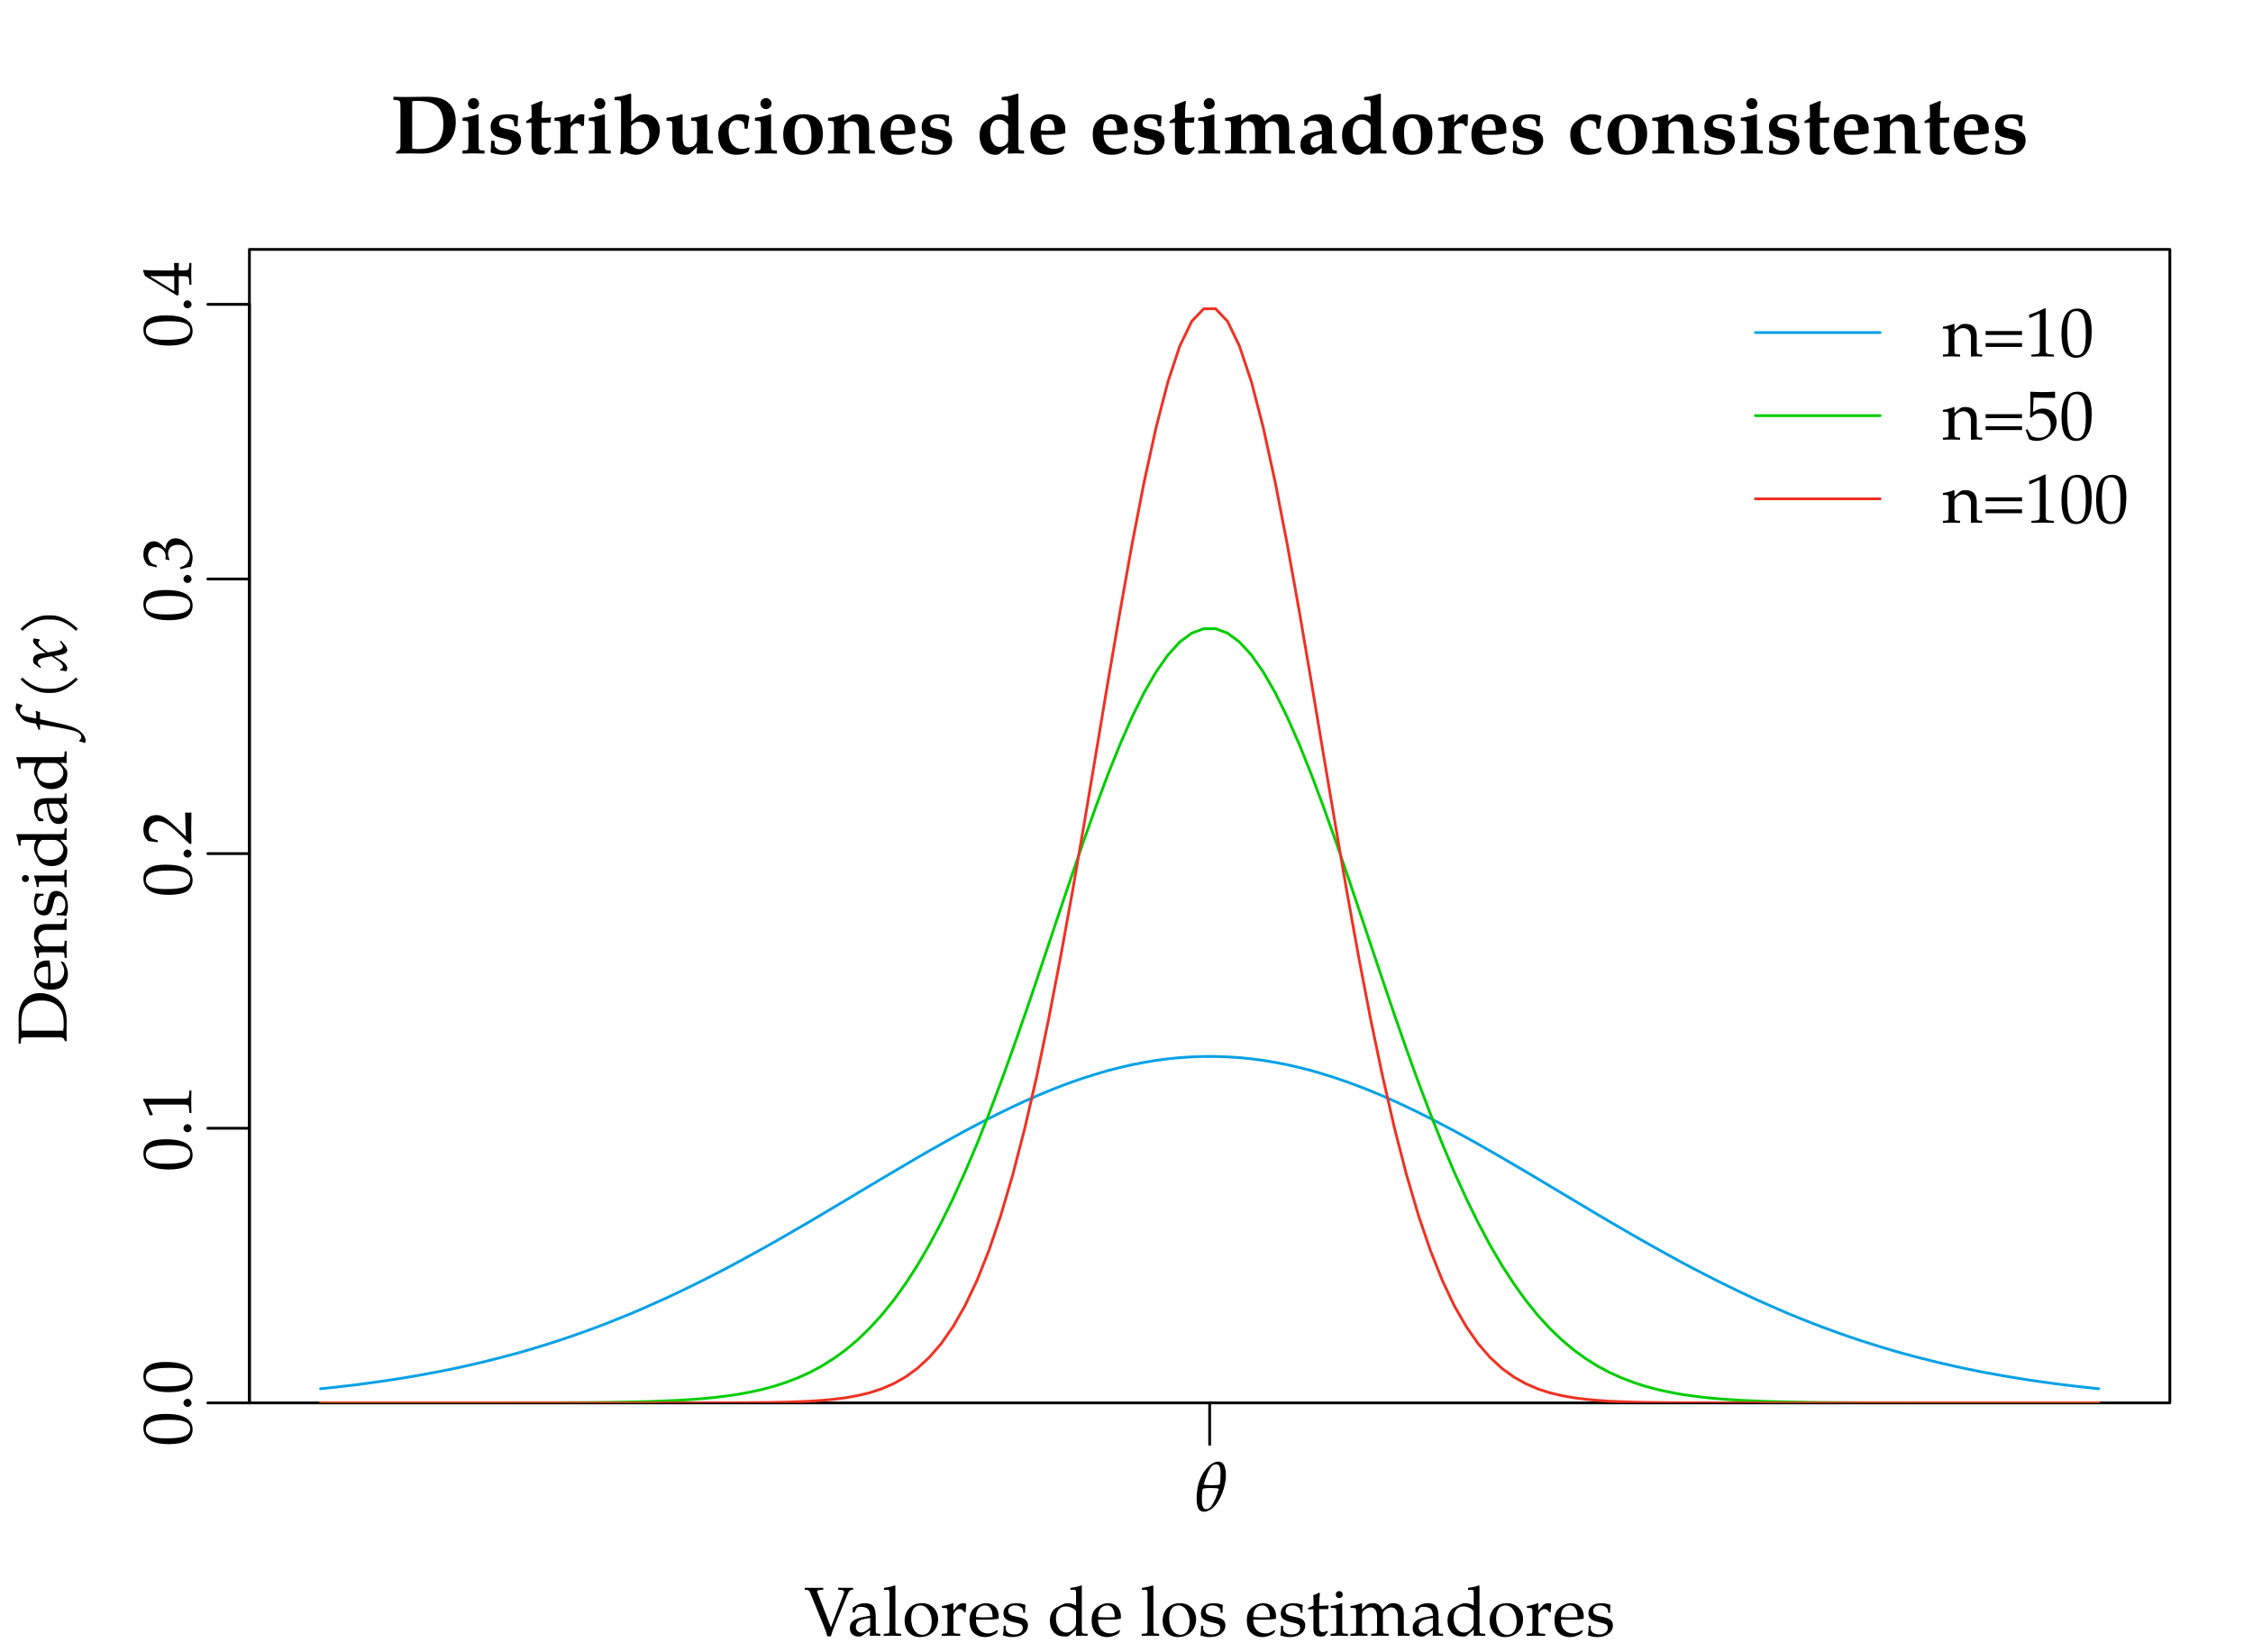<?xml version="1.0" encoding="UTF-8"?>
<svg xmlns="http://www.w3.org/2000/svg" xmlns:xlink="http://www.w3.org/1999/xlink" width="324pt" height="237.6pt" viewBox="0 0 324 237.6" version="1.1">
<defs>
<g>
<symbol overflow="visible" id="glyph0-0">
<path style="stroke:none;" d=""/>
</symbol>
<symbol overflow="visible" id="glyph0-1">
<path style="stroke:none;" d="M -3.656 -4.641 C -5.828 -4.641 -6.875 -3.984 -6.875 -2.625 C -6.875 -1.078 -5.641 -0.297 -3.234 -0.297 C -2.062 -0.297 -1.062 -0.5 -0.562 -0.844 C -0.078 -1.203 0.203 -1.75 0.203 -2.375 C 0.203 -3.875 -1.094 -4.641 -3.656 -4.641 Z M -3.156 -3.797 C -1.031 -3.797 -0.156 -3.422 -0.156 -2.5 C -0.156 -1.531 -1.156 -1.125 -3.594 -1.125 C -5.688 -1.125 -6.516 -1.5 -6.516 -2.438 C -6.516 -3.406 -5.547 -3.797 -3.156 -3.797 Z M -3.156 -3.797 "/>
</symbol>
<symbol overflow="visible" id="glyph0-2">
<path style="stroke:none;" d="M -0.531 -1.828 C -0.828 -1.828 -1.109 -1.547 -1.109 -1.234 C -1.109 -0.938 -0.828 -0.672 -0.531 -0.672 C -0.234 -0.672 0.047 -0.938 0.047 -1.219 C 0.047 -1.547 -0.219 -1.828 -0.531 -1.828 Z M -0.531 -1.828 "/>
</symbol>
<symbol overflow="visible" id="glyph0-3">
<path style="stroke:none;" d="M 0.031 -4.172 L -0.266 -4.172 L -0.297 -3.656 C -0.328 -3.094 -0.438 -3 -0.953 -3 L -6.875 -3 L -6.922 -2.859 C -6.578 -2.219 -6.281 -1.5 -5.969 -0.594 L -5.531 -0.672 L -5.531 -0.766 L -6.109 -2.047 L -6.125 -2.078 C -6.125 -2.141 -6.031 -2.156 -5.797 -2.156 L -0.953 -2.156 C -0.438 -2.156 -0.328 -2.047 -0.297 -1.516 L -0.266 -0.953 L 0.031 -0.953 C 0.016 -1.5 0 -2.047 0 -2.609 C 0 -3.125 0.016 -3.656 0.031 -4.172 Z M 0.031 -4.172 "/>
</symbol>
<symbol overflow="visible" id="glyph0-4">
<path style="stroke:none;" d="M 0.031 -4.672 C -0.172 -4.641 -0.281 -4.641 -0.422 -4.641 C -0.547 -4.641 -0.641 -4.641 -0.875 -4.672 L -0.766 -1.219 L -2.688 -3.031 C -3.719 -4 -4.266 -4.297 -5.016 -4.297 C -6.156 -4.297 -6.875 -3.516 -6.875 -2.25 C -6.875 -1.531 -6.672 -1.047 -6.172 -0.562 L -4.812 -0.391 L -4.812 -0.672 L -5.281 -0.812 C -5.859 -0.969 -6.094 -1.328 -6.094 -2 C -6.094 -2.844 -5.562 -3.406 -4.719 -3.406 C -3.969 -3.406 -3.234 -2.984 -2.031 -1.859 L -0.234 -0.156 L 0.031 -0.156 C 0.016 -0.891 0 -1.641 0 -2.375 C 0 -3.141 0.016 -3.906 0.031 -4.672 Z M 0.031 -4.672 "/>
</symbol>
<symbol overflow="visible" id="glyph0-5">
<path style="stroke:none;" d="M -2.234 -4.609 C -2.719 -4.609 -3.125 -4.406 -3.375 -4.047 C -3.562 -3.797 -3.641 -3.562 -3.734 -3.078 C -4.344 -3.875 -4.812 -4.172 -5.391 -4.172 C -6.281 -4.172 -6.875 -3.422 -6.875 -2.328 C -6.875 -1.641 -6.672 -1.203 -6.203 -0.719 L -4.969 -0.422 L -4.969 -0.734 L -5.516 -0.922 C -5.859 -1.031 -6.203 -1.656 -6.203 -2.172 C -6.203 -2.828 -5.672 -3.344 -5.047 -3.344 C -4.297 -3.344 -3.672 -2.766 -3.672 -2.047 C -3.672 -1.969 -3.703 -1.578 -3.703 -1.578 L -3.172 -1.469 L -3.109 -1.531 C -3.281 -1.906 -3.328 -2.109 -3.328 -2.375 C -3.328 -3.203 -2.797 -3.672 -1.891 -3.672 C -0.875 -3.672 -0.203 -3.078 -0.203 -2.141 C -0.203 -1.688 -0.359 -1.281 -0.641 -0.984 C -0.859 -0.734 -1.094 -0.609 -1.625 -0.422 L -1.531 -0.156 C -0.922 -0.359 -0.562 -0.438 -0.062 -0.5 C 0.125 -1.031 0.203 -1.469 0.203 -1.828 C 0.203 -2.625 -0.25 -3.547 -0.922 -4.094 C -1.328 -4.438 -1.766 -4.609 -2.234 -4.609 Z M -2.234 -4.609 "/>
</symbol>
<symbol overflow="visible" id="glyph0-6">
<path style="stroke:none;" d="M 0.031 -4.703 L -0.266 -4.703 L -0.297 -4.234 C -0.328 -3.734 -0.453 -3.625 -1.062 -3.625 L -1.797 -3.625 C -1.797 -4.219 -1.797 -4.422 -1.766 -4.703 L -2.469 -4.703 C -2.469 -4.703 -2.438 -4.219 -2.438 -3.891 L -2.438 -3.625 L -3.828 -3.625 C -5.609 -3.625 -6.453 -3.656 -6.875 -3.703 L -6.922 -3.578 L -6.656 -2.844 L -2.031 -0.016 L -1.797 -0.125 L -1.797 -2.797 L -1.062 -2.797 C -0.453 -2.797 -0.312 -2.688 -0.297 -2.188 L -0.266 -1.578 L 0.031 -1.578 C 0.016 -2.109 0 -2.641 0 -3.188 C 0 -3.688 0.016 -4.203 0.031 -4.703 Z M -2.438 -2.797 L -2.438 -0.641 L -5.953 -2.797 Z M -2.438 -2.797 "/>
</symbol>
<symbol overflow="visible" id="glyph0-7">
<path style="stroke:none;" d="M -3.844 -7.484 C -5.688 -7.484 -6.891 -6.109 -6.891 -4 C -6.891 -3.422 -6.875 -2.844 -6.875 -2.266 C -6.875 -1.578 -6.875 -0.906 -6.891 -0.219 L -6.594 -0.219 L -6.562 -0.625 C -6.547 -1.078 -6.453 -1.125 -5.672 -1.125 L -0.953 -1.125 C -0.656 -1.125 -0.438 -1.031 -0.359 -0.875 L -0.203 -0.562 L 0.031 -0.562 C 0.016 -1.031 0 -1.5 0 -1.953 C 0 -2.438 0.031 -2.922 0.031 -3.406 C 0.031 -4.672 -0.297 -5.625 -0.984 -6.328 C -1.688 -7.047 -2.766 -7.484 -3.844 -7.484 Z M -3.578 -6.422 C -2.469 -6.422 -1.609 -6.078 -1.062 -5.422 C -0.578 -4.828 -0.406 -4.234 -0.406 -3.094 C -0.406 -2.641 -0.422 -2.328 -0.484 -2.078 L -6.422 -2.078 C -6.469 -2.328 -6.5 -2.688 -6.5 -3.188 C -6.5 -4.281 -6.297 -5.188 -5.766 -5.719 C -5.297 -6.188 -4.578 -6.422 -3.578 -6.422 Z M -3.578 -6.422 "/>
</symbol>
<symbol overflow="visible" id="glyph0-8">
<path style="stroke:none;" d="M -2.781 -4.469 C -3.922 -4.469 -4.672 -3.734 -4.672 -2.609 C -4.672 -2.25 -4.547 -1.812 -4.312 -1.406 C -3.844 -0.594 -3.219 -0.266 -2.188 -0.266 C -1.562 -0.266 -1.016 -0.406 -0.641 -0.672 C -0.109 -1.062 0.203 -1.75 0.203 -2.5 C 0.203 -2.859 0.125 -3.234 -0.062 -3.641 C -0.172 -3.906 -0.297 -4.109 -0.359 -4.156 L -0.703 -4.359 L -0.797 -4.234 C -0.422 -3.594 -0.328 -3.359 -0.328 -2.938 C -0.328 -2.281 -0.625 -1.75 -1.109 -1.469 C -1.438 -1.281 -1.719 -1.203 -2.297 -1.188 L -2.297 -2.641 C -2.297 -3.328 -2.328 -3.766 -2.438 -4.453 C -2.578 -4.453 -2.656 -4.469 -2.781 -4.469 Z M -2.656 -3.578 L -2.625 -2.469 C -2.625 -2 -2.641 -1.75 -2.688 -1.203 C -3.156 -1.203 -3.375 -1.25 -3.641 -1.375 C -4.078 -1.578 -4.344 -2.016 -4.344 -2.5 C -4.344 -2.828 -4.219 -3.078 -3.953 -3.266 C -3.625 -3.484 -3.328 -3.578 -2.656 -3.578 Z M -2.656 -3.578 "/>
</symbol>
<symbol overflow="visible" id="glyph0-9">
<path style="stroke:none;" d="M 0.031 -5.703 L -0.266 -5.703 L -0.297 -5.297 C -0.312 -4.953 -0.375 -4.922 -1.016 -4.922 L -2.938 -4.922 C -4.109 -4.922 -4.672 -4.375 -4.672 -3.266 C -4.672 -2.891 -4.609 -2.688 -4.422 -2.469 L -3.766 -1.719 L -4.641 -1.719 L -4.672 -1.625 C -4.469 -1.109 -4.328 -0.594 -4.266 -0.062 L -3.984 -0.062 L -3.984 -0.438 C -3.984 -0.844 -3.922 -0.875 -3.266 -0.875 L -1.016 -0.875 C -0.391 -0.875 -0.312 -0.844 -0.297 -0.516 L -0.266 -0.062 L 0.031 -0.062 C 0.016 -0.469 0 -0.891 0 -1.297 C 0 -1.703 0.016 -2.125 0.031 -2.531 L -0.266 -2.531 L -0.297 -2.078 C -0.312 -1.75 -0.391 -1.719 -1.016 -1.719 L -3.125 -1.719 C -3.578 -1.719 -4.062 -2.375 -4.062 -2.984 C -4.062 -3.656 -3.562 -4.094 -2.797 -4.094 L 0.031 -4.094 C 0.016 -4.344 0 -4.609 0 -4.875 C 0 -5.156 0.016 -5.422 0.031 -5.703 Z M 0.031 -5.703 "/>
</symbol>
<symbol overflow="visible" id="glyph0-10">
<path style="stroke:none;" d="M -1.469 -3.891 C -1.781 -3.891 -2.016 -3.812 -2.219 -3.625 C -2.469 -3.359 -2.578 -3.031 -2.75 -2.156 C -2.906 -1.328 -3.109 -1.062 -3.562 -1.062 C -4.062 -1.062 -4.344 -1.422 -4.344 -2.031 C -4.344 -2.688 -4 -3.203 -3.531 -3.203 L -3.297 -3.203 L -3.297 -3.484 C -3.875 -3.484 -4.109 -3.5 -4.422 -3.531 C -4.609 -3 -4.672 -2.641 -4.672 -2.234 C -4.672 -1.078 -4.125 -0.375 -3.234 -0.375 C -2.75 -0.375 -2.406 -0.594 -2.203 -1.047 C -2.078 -1.312 -1.922 -1.844 -1.781 -2.516 C -1.672 -2.969 -1.469 -3.156 -1.094 -3.156 C -0.547 -3.156 -0.172 -2.656 -0.172 -1.953 C -0.172 -1.219 -0.516 -0.703 -1.016 -0.703 L -1.422 -0.703 L -1.422 -0.406 C -0.734 -0.406 -0.438 -0.375 -0.047 -0.297 C 0.125 -0.812 0.203 -1.203 0.203 -1.672 C 0.203 -2.969 -0.5 -3.891 -1.469 -3.891 Z M -1.469 -3.891 "/>
</symbol>
<symbol overflow="visible" id="glyph0-11">
<path style="stroke:none;" d="M 0.031 -2.703 L -0.266 -2.703 L -0.297 -2.25 C -0.312 -1.906 -0.391 -1.875 -1.016 -1.875 L -4.641 -1.875 L -4.672 -1.781 C -4.469 -1.281 -4.328 -0.75 -4.266 -0.234 L -3.984 -0.234 L -3.984 -0.594 C -3.984 -1 -3.922 -1.031 -3.266 -1.031 L -1.016 -1.031 C -0.391 -1.031 -0.312 -1 -0.297 -0.672 L -0.266 -0.203 L 0.031 -0.203 C 0.016 -0.625 0 -1.031 0 -1.453 C 0 -1.875 0.016 -2.281 0.031 -2.703 Z M -5.906 -1.953 C -6.188 -1.953 -6.406 -1.75 -6.406 -1.469 C -6.406 -1.156 -6.203 -0.953 -5.906 -0.953 C -5.609 -0.953 -5.406 -1.156 -5.406 -1.453 C -5.406 -1.75 -5.609 -1.953 -5.906 -1.953 Z M -5.906 -1.953 "/>
</symbol>
<symbol overflow="visible" id="glyph0-12">
<path style="stroke:none;" d="M 0.031 -5.766 L -0.266 -5.766 L -0.297 -5.312 C -0.312 -4.969 -0.391 -4.938 -1.016 -4.938 L -7.156 -4.938 L -7.234 -4.859 C -7.062 -4.422 -6.984 -4.094 -6.875 -3.297 L -6.594 -3.297 L -6.594 -3.859 C -6.594 -4.031 -6.484 -4.109 -6.188 -4.109 L -4.359 -4.109 C -4.594 -3.547 -4.672 -3.266 -4.672 -2.922 C -4.672 -2.656 -4.609 -2.406 -4.484 -2.156 L -4.031 -1.281 C -3.734 -0.719 -3 -0.344 -2.156 -0.344 C -1.359 -0.344 -0.703 -0.625 -0.297 -1.109 C -0.016 -1.453 0.125 -1.906 0.125 -2.562 C 0.125 -2.766 0.078 -2.984 0.047 -3.047 L -0.891 -4.141 L 0.031 -4.094 C 0.016 -4.359 0 -4.609 0 -4.859 C 0 -5.156 0.016 -5.469 0.031 -5.766 Z M -2.203 -4.109 C -1.562 -4.109 -1.453 -4.094 -1.219 -3.953 C -0.75 -3.672 -0.453 -3.188 -0.453 -2.719 C -0.453 -1.844 -1.297 -1.219 -2.484 -1.219 C -3.562 -1.219 -4.203 -1.75 -4.203 -2.656 C -4.203 -3.031 -4.078 -3.422 -3.844 -3.781 C -3.703 -3.984 -3.562 -4.109 -3.484 -4.109 Z M -2.203 -4.109 "/>
</symbol>
<symbol overflow="visible" id="glyph0-13">
<path style="stroke:none;" d="M 0.031 -4.688 L -0.266 -4.688 L -0.297 -4.312 C -0.297 -4.062 -0.375 -4.031 -0.875 -4.031 L -2.688 -4.031 C -4.141 -4.031 -4.672 -3.609 -4.672 -2.453 C -4.672 -2.031 -4.562 -1.625 -4.344 -1.25 L -4.016 -0.719 L -3.375 -0.719 L -3.297 -0.984 L -3.609 -1.109 C -4.078 -1.312 -4.141 -1.422 -4.141 -1.875 C -4.141 -2.812 -3.781 -3.203 -2.875 -3.234 L -2.688 -2.25 C -2.438 -0.891 -1.969 -0.312 -1.109 -0.312 C -0.328 -0.312 0.125 -0.781 0.125 -1.578 C 0.125 -1.75 0.094 -1.922 0.047 -2 L -0.812 -3.234 L 0.031 -3.188 C 0.016 -3.438 0 -3.703 0 -3.953 C 0 -4.203 0.016 -4.453 0.031 -4.688 Z M -1.234 -3.234 C -0.828 -2.938 -0.453 -2.312 -0.453 -1.922 C -0.453 -1.531 -0.812 -1.172 -1.25 -1.172 C -1.609 -1.172 -1.969 -1.375 -2.156 -1.672 C -2.297 -1.922 -2.438 -2.469 -2.547 -3.234 Z M -1.234 -3.234 "/>
</symbol>
<symbol overflow="visible" id="glyph1-0">
<path style="stroke:none;" d=""/>
</symbol>
<symbol overflow="visible" id="glyph1-1">
<path style="stroke:none;" d="M 9.391 -4.5 C 9.391 -5.625 9.078 -6.562 8.469 -7.141 C 7.781 -7.844 6.828 -8.141 5.219 -8.141 C 4.25 -8.141 3.312 -8.109 2.359 -8.109 C 1.703 -8.109 1.062 -8.109 0.422 -8.141 L 0.422 -7.703 L 0.859 -7.656 C 1.406 -7.609 1.438 -7.547 1.438 -6.484 L 1.438 -1.141 C 1.438 -0.734 1.375 -0.547 1.188 -0.453 L 0.812 -0.234 L 0.812 0.031 C 1.438 0.016 2.047 0 2.672 0 C 3.281 0 3.906 0.031 4.531 0.031 C 5.953 0.031 7.25 -0.469 8.156 -1.344 C 8.984 -2.156 9.391 -3.219 9.391 -4.5 Z M 7.609 -4.156 C 7.609 -2.953 7.297 -2.047 6.734 -1.469 C 6.125 -0.891 5.281 -0.625 3.938 -0.625 C 3.641 -0.625 3.422 -0.641 3.125 -0.688 L 3.125 -7.5 C 3.406 -7.531 3.594 -7.547 3.875 -7.547 C 5.266 -7.547 6.234 -7.25 6.812 -6.688 C 7.344 -6.156 7.609 -5.344 7.609 -4.156 Z M 7.609 -4.156 "/>
</symbol>
<symbol overflow="visible" id="glyph1-2">
<path style="stroke:none;" d="M 3.562 0.031 L 3.562 -0.406 L 3.141 -0.438 C 2.766 -0.453 2.719 -0.547 2.719 -1.188 L 2.719 -5.562 L 2.594 -5.625 C 2.594 -5.625 2.094 -5.453 1.75 -5.359 C 1.297 -5.25 1.094 -5.219 0.578 -5.141 L 0.406 -5.109 L 0.406 -4.688 L 0.938 -4.656 C 1.219 -4.625 1.25 -4.516 1.25 -3.812 L 1.25 -1.188 C 1.25 -0.547 1.188 -0.453 0.828 -0.438 L 0.406 -0.406 L 0.406 0.031 C 0.922 0.016 1.438 0 1.953 0 C 2.484 0 3.031 0.016 3.562 0.031 Z M 2.781 -7.156 C 2.781 -7.594 2.422 -7.953 2 -7.953 C 1.547 -7.953 1.188 -7.609 1.188 -7.172 C 1.188 -6.719 1.547 -6.359 1.984 -6.359 C 2.422 -6.359 2.781 -6.719 2.781 -7.156 Z M 2.781 -7.156 "/>
</symbol>
<symbol overflow="visible" id="glyph1-3">
<path style="stroke:none;" d="M 4.844 -1.859 C 4.844 -2.719 4.406 -3.156 3.328 -3.391 L 2.344 -3.609 C 1.875 -3.719 1.688 -3.891 1.688 -4.281 C 1.688 -4.75 2.078 -5.062 2.734 -5.062 C 3.234 -5.062 3.734 -4.828 3.781 -4.594 L 3.891 -3.891 L 4.328 -3.891 L 4.422 -5.359 C 3.953 -5.562 3.578 -5.625 2.953 -5.625 C 1.344 -5.625 0.469 -4.984 0.469 -3.797 C 0.469 -3 0.891 -2.5 1.734 -2.297 L 2.766 -2.047 C 3.312 -1.906 3.516 -1.703 3.516 -1.297 C 3.516 -0.734 3.094 -0.375 2.422 -0.375 C 1.859 -0.375 1.453 -0.547 1.078 -0.984 L 1.016 -1.812 L 0.547 -1.812 L 0.469 -0.125 C 1.156 0.109 1.688 0.203 2.312 0.203 C 3.828 0.203 4.844 -0.625 4.844 -1.859 Z M 4.844 -1.859 "/>
</symbol>
<symbol overflow="visible" id="glyph1-4">
<path style="stroke:none;" d="M 3.875 -0.719 L 3.781 -0.938 C 3.531 -0.828 3.422 -0.781 3.234 -0.781 C 2.672 -0.781 2.484 -0.984 2.484 -1.562 L 2.484 -4.406 L 3.75 -4.406 L 3.844 -5.188 C 3.391 -5.141 2.938 -5.109 2.484 -5.109 L 2.484 -5.812 C 2.484 -6.438 2.516 -6.844 2.625 -7.438 L 2.469 -7.547 C 1.984 -7.328 1.609 -7.188 1 -6.953 C 1.047 -6.328 1.047 -6.109 1.047 -5.859 L 1.047 -5.141 L 0.266 -4.625 L 0.266 -4.359 L 1.031 -4.406 L 1.031 -1.312 C 1.031 -0.25 1.469 0.203 2.516 0.203 C 2.875 0.203 3.172 0.125 3.281 -0.016 Z M 3.875 -0.719 "/>
</symbol>
<symbol overflow="visible" id="glyph1-5">
<path style="stroke:none;" d="M 4.656 -5.562 C 4.531 -5.609 4.375 -5.625 4.203 -5.625 C 3.875 -5.625 3.641 -5.484 3.188 -5 L 2.672 -4.422 L 2.672 -5.562 L 2.547 -5.625 L 1.703 -5.359 C 1.328 -5.25 1.109 -5.219 0.359 -5.109 L 0.359 -4.688 L 0.891 -4.656 C 1.172 -4.625 1.203 -4.516 1.203 -3.812 L 1.203 -1.188 C 1.203 -0.547 1.141 -0.453 0.781 -0.438 L 0.359 -0.406 L 0.359 0.031 C 0.875 0.016 1.391 0 1.906 0 C 2.5 0 3.109 0.016 3.703 0.031 L 3.703 -0.406 L 3.234 -0.438 C 2.719 -0.453 2.672 -0.531 2.672 -1.188 L 2.672 -3.562 C 2.672 -3.938 3.156 -4.328 3.625 -4.328 C 3.922 -4.328 4.141 -4.188 4.297 -3.891 L 4.594 -4.016 Z M 4.656 -5.562 "/>
</symbol>
<symbol overflow="visible" id="glyph1-6">
<path style="stroke:none;" d="M 6.641 -3.359 C 6.641 -4.688 5.75 -5.625 4.484 -5.625 C 4.016 -5.625 3.672 -5.5 3.25 -5.156 L 2.516 -4.578 L 2.516 -8.531 L 2.422 -8.609 L 1.562 -8.344 C 1.219 -8.234 0.812 -8.156 0.125 -8.094 L 0.125 -7.656 L 0.75 -7.625 C 1.016 -7.609 1.062 -7.5 1.062 -6.797 L 1.062 -1.938 C 1.062 -1.297 1.031 -0.578 0.953 0.047 L 1.219 0.141 L 1.688 -0.234 C 2.234 0.062 2.734 0.203 3.25 0.203 C 3.625 0.203 3.938 0.109 4.297 -0.094 C 4.766 -0.375 5.312 -0.75 5.656 -1.031 C 6.25 -1.516 6.641 -2.438 6.641 -3.359 Z M 5.141 -2.641 C 5.141 -1.406 4.609 -0.609 3.734 -0.609 C 3.234 -0.609 2.844 -0.812 2.516 -1.266 L 2.516 -3.953 C 2.781 -4.344 3.172 -4.547 3.672 -4.547 C 4.594 -4.547 5.141 -3.844 5.141 -2.641 Z M 5.141 -2.641 "/>
</symbol>
<symbol overflow="visible" id="glyph1-7">
<path style="stroke:none;" d="M 6.969 0.031 L 6.969 -0.406 L 6.578 -0.438 C 6.188 -0.453 6.141 -0.547 6.141 -1.188 L 6.141 -5.562 L 6.031 -5.625 L 5.188 -5.359 C 4.797 -5.25 4.578 -5.219 3.844 -5.109 L 3.844 -4.688 L 4.375 -4.656 C 4.656 -4.625 4.688 -4.516 4.688 -3.812 L 4.688 -1.953 C 4.688 -1.344 4.172 -0.875 3.531 -0.875 C 2.859 -0.875 2.609 -1.297 2.609 -2.438 L 2.609 -5.562 L 2.484 -5.625 L 1.656 -5.359 C 1.25 -5.25 1.047 -5.219 0.297 -5.109 L 0.297 -4.688 L 0.844 -4.656 C 1.109 -4.625 1.141 -4.516 1.141 -3.812 L 1.141 -1.672 C 1.141 -0.469 1.797 0.203 2.953 0.203 C 3.297 0.203 3.594 0.109 3.781 -0.078 L 4.688 -0.953 L 4.625 0.031 C 5.016 0.016 5.375 0 5.766 0 C 6.172 0 6.562 0.016 6.969 0.031 Z M 6.969 0.031 "/>
</symbol>
<symbol overflow="visible" id="glyph1-8">
<path style="stroke:none;" d="M 4.953 -0.75 L 4.844 -0.875 C 4.438 -0.703 4.172 -0.641 3.828 -0.641 C 2.641 -0.641 1.922 -1.594 1.922 -3.125 C 1.922 -4.203 2.328 -4.781 3.094 -4.781 C 3.641 -4.781 4.109 -4.547 4.141 -4.266 L 4.234 -3.547 L 4.656 -3.547 C 4.734 -4.312 4.797 -4.703 4.906 -5.234 L 4.812 -5.391 C 4.266 -5.578 4.016 -5.625 3.578 -5.625 C 3.125 -5.625 2.797 -5.547 2.516 -5.375 L 1.891 -5.016 C 0.828 -4.375 0.438 -3.781 0.438 -2.734 C 0.438 -0.844 1.375 0.203 3.094 0.203 C 3.688 0.203 4.141 0.094 4.703 -0.203 Z M 4.953 -0.75 "/>
</symbol>
<symbol overflow="visible" id="glyph1-9">
<path style="stroke:none;" d="M 6.188 -2.828 C 6.188 -4.641 5.203 -5.625 3.438 -5.625 C 1.531 -5.625 0.484 -4.578 0.484 -2.672 C 0.484 -0.844 1.453 0.203 3.188 0.203 C 5.109 0.203 6.188 -0.891 6.188 -2.828 Z M 4.547 -2.453 C 4.547 -0.984 4.219 -0.375 3.406 -0.375 C 2.547 -0.375 2.109 -1.25 2.109 -2.969 C 2.109 -4.406 2.469 -5.062 3.281 -5.062 C 4.141 -5.062 4.547 -4.203 4.547 -2.453 Z M 4.547 -2.453 "/>
</symbol>
<symbol overflow="visible" id="glyph1-10">
<path style="stroke:none;" d="M 7.016 0.031 L 7.016 -0.406 L 6.625 -0.438 C 6.25 -0.453 6.188 -0.547 6.188 -1.188 L 6.188 -3.422 C 6.188 -4.344 6.078 -4.797 5.766 -5.125 C 5.469 -5.453 4.969 -5.625 4.391 -5.625 C 4.031 -5.625 3.734 -5.562 3.547 -5.406 L 2.594 -4.656 L 2.594 -5.562 L 2.516 -5.625 C 1.281 -5.219 0.938 -5.156 0.281 -5.109 L 0.281 -4.688 L 0.828 -4.656 C 1.094 -4.625 1.141 -4.516 1.141 -3.812 L 1.141 -1.188 C 1.141 -0.547 1.078 -0.453 0.703 -0.438 L 0.281 -0.406 L 0.281 0.031 C 0.797 0.016 1.312 0 1.828 0 C 2.359 0 2.906 0.016 3.438 0.031 L 3.438 -0.406 L 3.031 -0.438 C 2.656 -0.453 2.594 -0.547 2.594 -1.188 L 2.594 -3.797 C 2.594 -4.203 3.078 -4.609 3.609 -4.609 C 4.406 -4.609 4.734 -4.188 4.734 -3.234 L 4.734 0.031 C 5.094 0.016 5.453 0 5.812 0 C 6.219 0 6.609 0.016 7.016 0.031 Z M 7.016 0.031 "/>
</symbol>
<symbol overflow="visible" id="glyph1-11">
<path style="stroke:none;" d="M 5.516 -2.906 L 5.516 -3.531 C 5.516 -4.812 4.625 -5.625 3.234 -5.625 C 2.828 -5.625 2.516 -5.547 2.203 -5.359 L 1.641 -5.016 C 0.844 -4.547 0.5 -3.844 0.5 -2.703 C 0.5 -0.797 1.453 0.203 3.234 0.203 C 3.938 0.203 4.344 0.078 5.125 -0.312 L 5.391 -0.891 L 5.25 -1.062 C 4.688 -0.75 4.328 -0.641 3.844 -0.641 C 3.234 -0.641 2.656 -0.969 2.359 -1.469 C 2.156 -1.812 2.078 -2.094 2.062 -2.672 L 3.625 -2.672 C 4.297 -2.672 4.828 -2.734 5.516 -2.906 Z M 4 -3.297 C 4 -3.297 3.375 -3.266 2.984 -3.266 C 2.75 -3.266 3.047 -3.266 2.359 -3.281 L 1.984 -3.297 C 1.984 -4.484 2.312 -4.953 3 -4.953 C 3.688 -4.953 4 -4.484 4 -3.297 Z M 4 -3.297 "/>
</symbol>
<symbol overflow="visible" id="glyph1-12">
<path style="stroke:none;" d="M 6.891 0.031 L 6.891 -0.406 L 6.5 -0.438 C 6.125 -0.453 6.078 -0.547 6.078 -1.188 L 6.078 -8.531 L 5.969 -8.609 L 5.109 -8.344 C 4.766 -8.234 4.359 -8.156 3.672 -8.094 L 3.672 -7.656 L 4.297 -7.625 C 4.562 -7.609 4.609 -7.5 4.609 -6.797 L 4.609 -5.328 L 4.375 -5.422 C 4.047 -5.562 3.719 -5.625 3.422 -5.625 C 3.031 -5.625 2.688 -5.516 2.359 -5.312 L 1.5 -4.75 C 0.828 -4.312 0.5 -3.625 0.5 -2.594 C 0.5 -0.891 1.391 0.203 2.781 0.203 C 3.062 0.203 3.25 0.156 3.375 0.062 L 4.609 -0.953 L 4.547 -0.062 L 4.609 0.031 C 4.969 0.016 5.328 0 5.688 0 C 6.094 0 6.484 0.016 6.891 0.031 Z M 4.609 -1.906 C 4.609 -1.375 4.047 -0.938 3.391 -0.938 C 2.547 -0.938 2.016 -1.75 2.016 -3.047 C 2.016 -4.25 2.422 -4.859 3.281 -4.859 C 3.797 -4.859 4.219 -4.625 4.609 -4.109 Z M 4.609 -1.906 "/>
</symbol>
<symbol overflow="visible" id="glyph1-13">
<path style="stroke:none;" d="M 10.328 0.031 L 10.328 -0.406 L 9.938 -0.438 C 9.562 -0.453 9.5 -0.547 9.5 -1.188 L 9.5 -3.422 C 9.5 -5.062 9.078 -5.625 7.797 -5.625 C 7.406 -5.625 7.141 -5.562 6.938 -5.406 L 5.969 -4.656 C 5.703 -5.344 5.219 -5.625 4.406 -5.625 C 4.016 -5.625 3.75 -5.562 3.547 -5.406 L 2.594 -4.656 L 2.594 -5.562 L 2.516 -5.625 C 1.281 -5.219 0.938 -5.156 0.281 -5.109 L 0.281 -4.688 L 0.828 -4.656 C 1.094 -4.625 1.141 -4.516 1.141 -3.812 L 1.141 -1.188 C 1.141 -0.547 1.078 -0.453 0.703 -0.438 L 0.281 -0.406 L 0.281 0.031 C 0.797 0.016 1.312 0 1.828 0 C 2.328 0 2.844 0.016 3.344 0.031 L 3.344 -0.406 L 3.031 -0.438 C 2.641 -0.453 2.594 -0.547 2.594 -1.188 L 2.594 -3.797 C 2.594 -4.188 3.078 -4.609 3.562 -4.609 C 4.25 -4.609 4.594 -4.141 4.594 -3.219 L 4.594 -1.188 C 4.594 -0.547 4.547 -0.453 4.156 -0.438 L 3.797 -0.406 L 3.797 0.031 C 4.297 0.016 4.812 0 5.328 0 C 5.859 0 6.375 0.016 6.891 0.031 L 6.891 -0.406 L 6.484 -0.438 C 6.109 -0.453 6.047 -0.547 6.047 -1.188 L 6.047 -3.797 C 6.047 -4.188 6.531 -4.609 7.016 -4.609 C 7.703 -4.609 8.047 -4.141 8.047 -3.219 L 8.047 0.031 C 8.422 0.016 8.781 0 9.156 0 C 9.547 0 9.938 0.016 10.328 0.031 Z M 10.328 0.031 "/>
</symbol>
<symbol overflow="visible" id="glyph1-14">
<path style="stroke:none;" d="M 5.719 0.031 L 5.719 -0.406 L 5.359 -0.438 C 5.078 -0.469 5.016 -0.609 5.016 -1.172 L 5.016 -3.938 C 5.016 -5 4.312 -5.625 3.109 -5.625 C 2.594 -5.625 2.125 -5.5 1.672 -5.219 L 1.047 -4.844 L 1.047 -4.016 L 1.406 -3.938 L 1.656 -4.531 C 1.703 -4.609 2.031 -4.703 2.359 -4.703 C 3.156 -4.703 3.531 -4.266 3.578 -3.281 L 2.516 -3.078 C 1.016 -2.766 0.484 -2.297 0.484 -1.281 C 0.484 -0.312 0.969 0.203 1.875 0.203 C 2.156 0.203 2.344 0.156 2.469 0.062 L 3.578 -0.797 L 3.516 -0.062 L 3.578 0.031 C 3.938 0.016 4.297 0 4.656 0 C 5.016 0 5.359 0.016 5.719 0.031 Z M 3.578 -1.375 C 3.328 -1.062 2.906 -0.844 2.547 -0.844 C 2.156 -0.844 1.938 -1.125 1.938 -1.594 C 1.938 -2.172 2.188 -2.422 3.031 -2.641 L 3.578 -2.781 Z M 3.578 -1.375 "/>
</symbol>
<symbol overflow="visible" id="glyph2-0">
<path style="stroke:none;" d=""/>
</symbol>
<symbol overflow="visible" id="glyph2-1">
<path style="stroke:none;" d="M 7.031 -6.594 L 7.031 -6.891 C 6.672 -6.875 6.312 -6.875 5.969 -6.875 C 5.609 -6.875 5.25 -6.875 4.891 -6.891 L 4.891 -6.594 L 5.406 -6.562 C 5.766 -6.547 5.797 -6.266 5.656 -5.922 L 3.844 -1.203 L 1.875 -6.266 C 1.828 -6.406 1.906 -6.562 2.172 -6.562 L 2.734 -6.594 L 2.734 -6.891 C 2.297 -6.875 1.844 -6.875 1.406 -6.875 C 0.969 -6.875 0.516 -6.875 0.078 -6.891 L 0.078 -6.594 L 0.438 -6.562 C 0.641 -6.547 0.75 -6.453 0.875 -6.156 L 2.75 -1.562 C 3.062 -0.797 3.188 -0.453 3.328 0.094 L 3.828 0.094 C 4.016 -0.531 4.141 -0.859 4.469 -1.656 L 6.203 -5.859 C 6.438 -6.406 6.562 -6.547 6.734 -6.562 Z M 7.031 -6.594 "/>
</symbol>
<symbol overflow="visible" id="glyph2-2">
<path style="stroke:none;" d="M 4.688 0.031 L 4.688 -0.266 L 4.312 -0.297 C 4.062 -0.297 4.031 -0.375 4.031 -0.875 L 4.031 -2.688 C 4.031 -4.141 3.609 -4.672 2.453 -4.672 C 2.031 -4.672 1.625 -4.562 1.25 -4.344 L 0.719 -4.016 L 0.719 -3.375 L 0.984 -3.297 L 1.109 -3.609 C 1.312 -4.078 1.422 -4.141 1.875 -4.141 C 2.812 -4.141 3.203 -3.781 3.234 -2.875 L 2.25 -2.688 C 0.891 -2.438 0.312 -1.969 0.312 -1.109 C 0.312 -0.328 0.781 0.125 1.578 0.125 C 1.75 0.125 1.922 0.094 2 0.047 L 3.234 -0.812 L 3.188 0.031 C 3.438 0.016 3.703 0 3.953 0 C 4.203 0 4.453 0.016 4.688 0.031 Z M 3.234 -1.234 C 2.938 -0.828 2.312 -0.453 1.922 -0.453 C 1.531 -0.453 1.172 -0.812 1.172 -1.25 C 1.172 -1.609 1.375 -1.969 1.672 -2.156 C 1.922 -2.297 2.469 -2.438 3.234 -2.547 Z M 3.234 -1.234 "/>
</symbol>
<symbol overflow="visible" id="glyph2-3">
<path style="stroke:none;" d="M 2.703 0.031 L 2.703 -0.266 L 2.25 -0.297 C 1.906 -0.312 1.875 -0.391 1.875 -1.016 L 1.875 -7.156 L 1.781 -7.234 C 1.344 -7.062 1.016 -6.984 0.234 -6.875 L 0.234 -6.594 L 0.781 -6.594 C 0.969 -6.594 1.031 -6.484 1.031 -6.188 L 1.031 -1.016 C 1.031 -0.391 1 -0.312 0.672 -0.297 L 0.203 -0.266 L 0.203 0.031 C 0.625 0.016 1.031 0 1.453 0 C 1.875 0 2.281 0.016 2.703 0.031 Z M 2.703 0.031 "/>
</symbol>
<symbol overflow="visible" id="glyph2-4">
<path style="stroke:none;" d="M 5.125 -2.359 C 5.125 -3.703 4.141 -4.672 2.781 -4.672 C 1.328 -4.672 0.312 -3.656 0.312 -2.156 C 0.312 -0.75 1.203 0.203 2.5 0.203 C 4.031 0.203 5.125 -0.875 5.125 -2.359 Z M 4.203 -2 C 4.203 -0.844 3.688 -0.125 2.875 -0.125 C 1.906 -0.125 1.25 -1.094 1.25 -2.5 C 1.25 -3.703 1.719 -4.344 2.609 -4.344 C 3.516 -4.344 4.203 -3.344 4.203 -2 Z M 4.203 -2 "/>
</symbol>
<symbol overflow="visible" id="glyph2-5">
<path style="stroke:none;" d="M 3.734 -4.562 C 3.625 -4.641 3.438 -4.672 3.266 -4.672 C 2.953 -4.672 2.641 -4.516 2.438 -4.266 L 1.875 -3.609 L 1.875 -4.641 L 1.781 -4.672 C 1.281 -4.469 0.75 -4.328 0.234 -4.266 L 0.234 -3.984 L 0.594 -3.984 C 1 -3.984 1.031 -3.922 1.031 -3.266 L 1.031 -1.016 C 1.031 -0.391 1 -0.312 0.672 -0.297 L 0.203 -0.266 L 0.203 0.031 C 0.625 0.016 1.031 0 1.438 0 C 1.906 0 2.375 0.016 2.859 0.031 L 2.859 -0.266 L 2.344 -0.297 C 1.891 -0.328 1.875 -0.359 1.875 -1.016 L 1.875 -2.734 C 1.875 -3.328 2.266 -3.828 2.766 -3.828 C 3.062 -3.828 3.266 -3.688 3.422 -3.375 L 3.641 -3.375 Z M 3.734 -4.562 "/>
</symbol>
<symbol overflow="visible" id="glyph2-6">
<path style="stroke:none;" d="M 4.469 -2.781 C 4.469 -3.922 3.734 -4.672 2.609 -4.672 C 2.25 -4.672 1.812 -4.547 1.406 -4.312 C 0.594 -3.844 0.266 -3.219 0.266 -2.188 C 0.266 -1.562 0.406 -1.016 0.672 -0.641 C 1.062 -0.109 1.75 0.203 2.5 0.203 C 2.859 0.203 3.234 0.125 3.641 -0.062 C 3.906 -0.172 4.109 -0.297 4.156 -0.359 L 4.359 -0.703 L 4.234 -0.797 C 3.594 -0.422 3.359 -0.328 2.938 -0.328 C 2.281 -0.328 1.75 -0.625 1.469 -1.109 C 1.281 -1.438 1.203 -1.719 1.188 -2.297 L 2.641 -2.297 C 3.328 -2.297 3.766 -2.328 4.453 -2.438 C 4.453 -2.578 4.469 -2.656 4.469 -2.781 Z M 3.578 -2.656 L 2.469 -2.625 C 2 -2.625 1.75 -2.641 1.203 -2.688 C 1.203 -3.156 1.25 -3.375 1.375 -3.641 C 1.578 -4.078 2.016 -4.344 2.5 -4.344 C 2.828 -4.344 3.078 -4.219 3.266 -3.953 C 3.484 -3.625 3.578 -3.328 3.578 -2.656 Z M 3.578 -2.656 "/>
</symbol>
<symbol overflow="visible" id="glyph2-7">
<path style="stroke:none;" d="M 3.891 -1.469 C 3.891 -1.781 3.812 -2.016 3.625 -2.219 C 3.359 -2.469 3.031 -2.578 2.156 -2.75 C 1.328 -2.906 1.062 -3.109 1.062 -3.562 C 1.062 -4.062 1.422 -4.344 2.031 -4.344 C 2.688 -4.344 3.203 -4 3.203 -3.531 L 3.203 -3.297 L 3.484 -3.297 C 3.484 -3.875 3.5 -4.109 3.531 -4.422 C 3 -4.609 2.641 -4.672 2.234 -4.672 C 1.078 -4.672 0.375 -4.125 0.375 -3.234 C 0.375 -2.75 0.594 -2.406 1.047 -2.203 C 1.312 -2.078 1.844 -1.922 2.516 -1.781 C 2.969 -1.672 3.156 -1.469 3.156 -1.094 C 3.156 -0.547 2.656 -0.172 1.953 -0.172 C 1.219 -0.172 0.703 -0.516 0.703 -1.016 L 0.703 -1.422 L 0.406 -1.422 C 0.406 -0.734 0.375 -0.438 0.297 -0.047 C 0.812 0.125 1.203 0.203 1.672 0.203 C 2.969 0.203 3.891 -0.5 3.891 -1.469 Z M 3.891 -1.469 "/>
</symbol>
<symbol overflow="visible" id="glyph2-8">
<path style="stroke:none;" d="M 5.766 0.031 L 5.766 -0.266 L 5.312 -0.297 C 4.969 -0.312 4.938 -0.391 4.938 -1.016 L 4.938 -7.156 L 4.859 -7.234 C 4.422 -7.062 4.094 -6.984 3.297 -6.875 L 3.297 -6.594 L 3.859 -6.594 C 4.031 -6.594 4.109 -6.484 4.109 -6.188 L 4.109 -4.359 C 3.547 -4.594 3.266 -4.672 2.922 -4.672 C 2.656 -4.672 2.406 -4.609 2.156 -4.484 L 1.281 -4.031 C 0.719 -3.734 0.344 -3 0.344 -2.156 C 0.344 -1.359 0.625 -0.703 1.109 -0.297 C 1.453 -0.016 1.906 0.125 2.562 0.125 C 2.766 0.125 2.984 0.078 3.047 0.047 L 4.141 -0.891 L 4.094 0.031 C 4.359 0.016 4.609 0 4.859 0 C 5.156 0 5.469 0.016 5.766 0.031 Z M 4.109 -2.203 C 4.109 -1.562 4.094 -1.453 3.953 -1.219 C 3.672 -0.75 3.188 -0.453 2.719 -0.453 C 1.844 -0.453 1.219 -1.297 1.219 -2.484 C 1.219 -3.562 1.75 -4.203 2.656 -4.203 C 3.031 -4.203 3.422 -4.078 3.781 -3.844 C 3.984 -3.703 4.109 -3.562 4.109 -3.484 Z M 4.109 -2.203 "/>
</symbol>
<symbol overflow="visible" id="glyph2-9">
<path style="stroke:none;" d="M 3.188 -4.344 L 1.812 -4.281 L 1.812 -4.672 C 1.812 -5.078 1.844 -5.438 1.922 -6.078 L 1.797 -6.188 C 1.562 -6.047 1.266 -5.906 0.953 -5.812 C 0.984 -5.516 1 -5.328 1 -5.031 L 1 -4.328 L 0.219 -3.984 L 0.219 -3.766 L 0.984 -3.812 L 0.984 -0.938 C 0.984 -0.203 1.312 0.125 2.078 0.125 C 2.297 0.125 2.547 0.062 2.609 0 L 3.078 -0.531 L 2.953 -0.703 C 2.703 -0.562 2.547 -0.516 2.359 -0.516 C 1.969 -0.516 1.812 -0.703 1.812 -1.203 L 1.812 -3.812 L 3.094 -3.812 Z M 3.188 -4.344 "/>
</symbol>
<symbol overflow="visible" id="glyph2-10">
<path style="stroke:none;" d="M 2.703 0.031 L 2.703 -0.266 L 2.25 -0.297 C 1.906 -0.312 1.875 -0.391 1.875 -1.016 L 1.875 -4.641 L 1.781 -4.672 C 1.281 -4.469 0.75 -4.328 0.234 -4.266 L 0.234 -3.984 L 0.594 -3.984 C 1 -3.984 1.031 -3.922 1.031 -3.266 L 1.031 -1.016 C 1.031 -0.391 1 -0.312 0.672 -0.297 L 0.203 -0.266 L 0.203 0.031 C 0.625 0.016 1.031 0 1.453 0 C 1.875 0 2.281 0.016 2.703 0.031 Z M 1.953 -5.906 C 1.953 -6.188 1.75 -6.406 1.469 -6.406 C 1.156 -6.406 0.953 -6.203 0.953 -5.906 C 0.953 -5.609 1.156 -5.406 1.453 -5.406 C 1.75 -5.406 1.953 -5.609 1.953 -5.906 Z M 1.953 -5.906 "/>
</symbol>
<symbol overflow="visible" id="glyph2-11">
<path style="stroke:none;" d="M 8.656 0.031 L 8.656 -0.266 L 8.188 -0.297 C 7.859 -0.312 7.828 -0.391 7.828 -1.016 L 7.828 -3.078 C 7.828 -4.062 7.25 -4.672 6.328 -4.672 C 5.984 -4.672 5.688 -4.578 5.516 -4.422 L 4.75 -3.75 C 4.438 -4.406 4.031 -4.672 3.344 -4.672 C 2.969 -4.672 2.688 -4.578 2.516 -4.422 L 1.828 -3.781 L 1.828 -4.641 L 1.734 -4.672 C 1.219 -4.469 0.703 -4.328 0.172 -4.266 L 0.172 -3.984 L 0.547 -3.984 C 0.953 -3.984 0.984 -3.922 0.984 -3.266 L 0.984 -1.016 C 0.984 -0.391 0.953 -0.312 0.625 -0.297 L 0.156 -0.266 L 0.156 0.031 C 0.578 0.016 1 0 1.422 0 C 1.828 0 2.219 0.016 2.609 0.031 L 2.609 -0.266 L 2.188 -0.297 C 1.859 -0.312 1.828 -0.391 1.828 -1.016 L 1.828 -3.125 C 1.828 -3.578 2.484 -4.062 3.078 -4.062 C 3.625 -4.062 3.984 -3.562 3.984 -2.797 L 3.984 -1.016 C 3.984 -0.391 3.953 -0.312 3.625 -0.297 L 3.156 -0.266 L 3.156 0.031 C 3.578 0.016 3.984 0 4.406 0 C 4.828 0 5.234 0.016 5.656 0.031 L 5.656 -0.266 L 5.188 -0.297 C 4.859 -0.312 4.828 -0.391 4.828 -1.016 L 4.828 -3.125 C 4.828 -3.578 5.484 -4.062 6.078 -4.062 C 6.625 -4.062 6.984 -3.562 6.984 -2.797 L 6.984 0.031 C 7.25 0.016 7.516 0 7.781 0 C 8.078 0 8.359 0.016 8.656 0.031 Z M 8.656 0.031 "/>
</symbol>
<symbol overflow="visible" id="glyph2-12">
<path style="stroke:none;" d="M 5.703 0.031 L 5.703 -0.266 L 5.297 -0.297 C 4.953 -0.312 4.922 -0.375 4.922 -1.016 L 4.922 -2.938 C 4.922 -4.109 4.375 -4.672 3.266 -4.672 C 2.891 -4.672 2.688 -4.609 2.469 -4.422 L 1.719 -3.766 L 1.719 -4.641 L 1.625 -4.672 C 1.109 -4.469 0.594 -4.328 0.062 -4.266 L 0.062 -3.984 L 0.438 -3.984 C 0.844 -3.984 0.875 -3.922 0.875 -3.266 L 0.875 -1.016 C 0.875 -0.391 0.844 -0.312 0.516 -0.297 L 0.062 -0.266 L 0.062 0.031 C 0.469 0.016 0.891 0 1.297 0 C 1.703 0 2.125 0.016 2.531 0.031 L 2.531 -0.266 L 2.078 -0.297 C 1.75 -0.312 1.719 -0.391 1.719 -1.016 L 1.719 -3.125 C 1.719 -3.578 2.375 -4.062 2.984 -4.062 C 3.656 -4.062 4.094 -3.562 4.094 -2.797 L 4.094 0.031 C 4.344 0.016 4.609 0 4.875 0 C 5.156 0 5.422 0.016 5.703 0.031 Z M 5.703 0.031 "/>
</symbol>
<symbol overflow="visible" id="glyph2-13">
<path style="stroke:none;" d="M 5.641 -3.078 L 5.641 -3.641 L 0.406 -3.641 L 0.406 -3.078 Z M 5.641 -1.359 L 5.641 -1.906 L 0.406 -1.906 L 0.406 -1.359 Z M 5.641 -1.359 "/>
</symbol>
<symbol overflow="visible" id="glyph2-14">
<path style="stroke:none;" d="M 4.172 0.031 L 4.172 -0.266 L 3.656 -0.297 C 3.094 -0.328 3 -0.438 3 -0.953 L 3 -6.875 L 2.859 -6.922 C 2.219 -6.578 1.5 -6.281 0.594 -5.969 L 0.672 -5.531 L 0.766 -5.531 L 2.047 -6.109 L 2.078 -6.125 C 2.141 -6.125 2.156 -6.031 2.156 -5.797 L 2.156 -0.953 C 2.156 -0.438 2.047 -0.328 1.516 -0.297 L 0.953 -0.266 L 0.953 0.031 C 1.5 0.016 2.047 0 2.609 0 C 3.125 0 3.656 0.016 4.172 0.031 Z M 4.172 0.031 "/>
</symbol>
<symbol overflow="visible" id="glyph2-15">
<path style="stroke:none;" d="M 4.641 -3.656 C 4.641 -5.828 3.984 -6.875 2.625 -6.875 C 1.078 -6.875 0.297 -5.641 0.297 -3.234 C 0.297 -2.062 0.5 -1.062 0.844 -0.562 C 1.203 -0.078 1.75 0.203 2.375 0.203 C 3.875 0.203 4.641 -1.094 4.641 -3.656 Z M 3.797 -3.156 C 3.797 -1.031 3.422 -0.156 2.5 -0.156 C 1.531 -0.156 1.125 -1.156 1.125 -3.594 C 1.125 -5.688 1.5 -6.516 2.438 -6.516 C 3.406 -6.516 3.797 -5.547 3.797 -3.156 Z M 3.797 -3.156 "/>
</symbol>
<symbol overflow="visible" id="glyph2-16">
<path style="stroke:none;" d="M 4.578 -2.516 C 4.578 -3.656 3.766 -4.453 2.625 -4.453 C 2.156 -4.453 1.797 -4.312 1.172 -3.953 L 1.266 -6.031 L 4.312 -5.984 L 4.359 -6.031 C 4.344 -6.203 4.344 -6.266 4.344 -6.422 C 4.344 -6.578 4.344 -6.641 4.359 -6.812 L 4.312 -6.875 C 4.312 -6.875 3.25 -6.812 2.578 -6.812 C 1.891 -6.812 0.844 -6.875 0.844 -6.875 L 0.781 -6.812 L 0.812 -5.453 C 0.812 -4.578 0.781 -3.656 0.75 -3.203 L 0.953 -3.156 C 1.422 -3.625 1.688 -3.766 2.172 -3.766 C 3.125 -3.766 3.734 -3.078 3.734 -2 C 3.734 -0.891 3.094 -0.25 2 -0.25 C 1.469 -0.25 0.969 -0.422 0.828 -0.688 L 0.375 -1.5 L 0.125 -1.359 C 0.359 -0.797 0.484 -0.484 0.625 -0.047 C 0.891 0.109 1.297 0.203 1.719 0.203 C 2.391 0.203 3.094 -0.094 3.656 -0.562 C 4.25 -1.109 4.578 -1.781 4.578 -2.516 Z M 4.578 -2.516 "/>
</symbol>
<symbol overflow="visible" id="glyph3-0">
<path style="stroke:none;" d=""/>
</symbol>
<symbol overflow="visible" id="glyph3-1">
<path style="stroke:none;" d="M -7.172 -4.109 C -7.25 -3.953 -7.312 -3.656 -7.312 -3.422 C -7.312 -3.312 -7.281 -3.156 -7.234 -3.078 C -7.125 -2.828 -6.516 -2.016 -6.281 -1.781 C -6.062 -1.562 -5.766 -1.453 -5.188 -1.328 L -4.406 -1.188 C -4.203 -0.781 -4.125 -0.578 -4.031 -0.328 L -3.812 -0.281 L -3.812 -1.094 L -3.266 -1 C -1.312 -0.688 0.531 -0.328 1.219 -0.109 C 1.812 0.078 2.125 0.375 2.125 0.734 C 2.125 0.953 2.047 1.078 1.828 1.25 L 1.875 1.391 C 2.109 1.422 2.578 1.562 2.672 1.609 C 2.719 1.531 2.75 1.375 2.75 1.266 C 2.75 0.859 2.438 0.312 1.969 -0.062 C 1.25 -0.672 0.562 -0.891 -2.938 -1.625 C -3.188 -1.672 -3.484 -1.75 -3.812 -1.812 L -3.812 -2.844 C -4 -2.891 -4.234 -2.953 -4.375 -3.016 L -4.453 -2.984 L -4.422 -2.906 C -4.359 -2.672 -4.359 -2.562 -4.359 -2.078 L -4.359 -1.906 L -5.469 -2.125 C -6.328 -2.281 -6.703 -2.562 -6.703 -3.016 C -6.703 -3.312 -6.562 -3.594 -6.312 -3.734 L -6.359 -3.844 L -7.031 -4.062 Z M -7.172 -4.109 "/>
</symbol>
<symbol overflow="visible" id="glyph3-2">
<path style="stroke:none;" d="M -6.344 -3.422 C -6.375 -3.375 -6.406 -3.312 -6.453 -3.266 C -6.516 -3.219 -6.562 -3.188 -6.625 -3.156 C -5.391 -1.922 -4.094 -1.203 -2.828 -1.203 L -2.156 -1.203 C -0.891 -1.203 0.406 -1.922 1.641 -3.156 C 1.578 -3.188 1.531 -3.219 1.469 -3.266 C 1.422 -3.312 1.391 -3.375 1.359 -3.422 C 0.234 -2.328 -1 -1.797 -2.156 -1.797 L -2.828 -1.797 C -3.984 -1.797 -5.219 -2.328 -6.344 -3.422 Z M -6.344 -3.422 "/>
</symbol>
<symbol overflow="visible" id="glyph3-3">
<path style="stroke:none;" d="M -4.703 -4.828 C -4.781 -4.703 -4.812 -4.609 -4.812 -4.531 C -4.812 -4.125 -4.453 -3.734 -3.531 -3.109 L -2.984 -2.734 L -3.453 -2.688 C -4.453 -2.562 -4.812 -2.297 -4.812 -1.703 C -4.812 -1.453 -4.719 -1.219 -4.594 -1.141 L -3.766 -0.562 L -3.672 -0.734 C -4 -1.031 -4.141 -1.219 -4.141 -1.422 C -4.141 -1.75 -3.734 -1.969 -2.766 -2.141 L -2.141 -2.25 L -1.531 -1.844 C -0.859 -1.422 -0.531 -1.078 -0.531 -0.797 C -0.531 -0.641 -0.578 -0.531 -0.625 -0.516 L -0.906 -0.406 L -0.875 -0.203 C -0.672 -0.203 -0.547 -0.188 -0.234 -0.125 C -0.109 -0.109 -0.078 -0.094 -0.016 -0.094 C 0.062 -0.234 0.109 -0.406 0.109 -0.516 C 0.109 -0.844 -0.172 -1.234 -0.641 -1.547 L -1.812 -2.297 L -1.125 -2.406 C -0.281 -2.547 0.109 -2.766 0.109 -3.125 C 0.109 -3.344 -0.062 -3.672 -0.344 -3.984 L -0.781 -4.469 L -0.984 -4.391 C -0.672 -4.031 -0.531 -3.781 -0.531 -3.625 C -0.531 -3.469 -0.625 -3.344 -0.828 -3.234 C -1.016 -3.156 -1.391 -3.047 -1.672 -2.984 L -2.688 -2.812 L -3.172 -3.156 C -3.812 -3.625 -4.047 -3.891 -4.047 -4.203 C -4.047 -4.359 -3.969 -4.484 -3.812 -4.531 L -3.859 -4.672 Z M -4.703 -4.828 "/>
</symbol>
<symbol overflow="visible" id="glyph3-4">
<path style="stroke:none;" d="M -2.156 -3.031 L -2.828 -3.031 C -4.094 -3.031 -5.391 -2.297 -6.625 -1.078 C -6.562 -1.047 -6.516 -1 -6.453 -0.953 C -6.406 -0.906 -6.375 -0.859 -6.344 -0.797 C -5.219 -1.906 -3.984 -2.438 -2.828 -2.438 L -2.156 -2.438 C -1 -2.438 0.234 -1.906 1.359 -0.797 C 1.391 -0.859 1.422 -0.906 1.469 -0.953 C 1.531 -1 1.578 -1.047 1.641 -1.078 C 0.406 -2.297 -0.891 -3.031 -2.156 -3.031 Z M -2.156 -3.031 "/>
</symbol>
<symbol overflow="visible" id="glyph4-0">
<path style="stroke:none;" d=""/>
</symbol>
<symbol overflow="visible" id="glyph4-1">
<path style="stroke:none;" d="M 4.922 -4.875 C 4.969 -6.266 4.641 -7.094 3.812 -7.094 C 3.391 -7.094 2.938 -6.875 2.469 -6.438 C 1.531 -5.578 0.812 -4.078 0.734 -2.25 C 0.656 -0.656 0.953 0.109 1.781 0.109 C 2.312 0.109 2.938 -0.266 3.438 -0.859 C 4.156 -1.719 4.844 -3.375 4.922 -4.875 Z M 3.906 -3.188 C 3.656 -2.172 3.234 -1.281 2.891 -0.75 C 2.688 -0.453 2.406 -0.266 2.109 -0.266 C 1.5 -0.266 1.438 -1.031 1.484 -2.219 C 1.5 -2.531 1.531 -2.844 1.594 -3.172 C 1.812 -3.266 2.078 -3.297 2.797 -3.297 C 3.469 -3.297 3.75 -3.266 3.906 -3.188 Z M 4.141 -4.656 C 4.141 -4.375 4.109 -4.094 4.047 -3.812 C 3.844 -3.734 3.531 -3.703 2.875 -3.703 C 2.203 -3.703 1.906 -3.734 1.734 -3.812 C 2.047 -4.984 2.547 -6.062 2.938 -6.484 C 3.078 -6.625 3.312 -6.703 3.547 -6.703 C 4.172 -6.703 4.203 -5.891 4.141 -4.656 Z M 4.141 -4.656 "/>
</symbol>
</g>
<clipPath id="clip1">
  <path d="M 45 90 L 303 90 L 303 201.734 L 45 201.734 Z M 45 90 "/>
</clipPath>
<clipPath id="clip2">
  <path d="M 45 44 L 303 44 L 303 201.734 L 45 201.734 Z M 45 44 "/>
</clipPath>
</defs>
<g id="surface1">
<path style="fill:none;stroke-width:0.399;stroke-linecap:round;stroke-linejoin:round;stroke:rgb(1.961%,63.135%,90.195%);stroke-opacity:1;stroke-miterlimit:10;" d="M 46.098 37.897 L 47.812 38.077 L 49.523 38.276 L 51.25 38.475 L 52.961 38.705 L 54.676 38.944 L 56.391 39.194 L 58.113 39.471 L 59.828 39.76 L 61.539 40.069 L 63.254 40.389 L 64.977 40.737 L 66.691 41.108 L 68.406 41.495 L 70.117 41.905 L 71.84 42.342 L 73.555 42.791 L 75.27 43.268 L 76.992 43.776 L 78.707 44.303 L 80.418 44.854 L 82.133 45.432 L 83.855 46.038 L 85.57 46.666 L 87.285 47.315 L 88.996 48.002 L 90.723 48.698 L 92.434 49.436 L 94.148 50.194 L 95.871 50.971 L 97.586 51.776 L 99.301 52.604 L 101.012 53.452 L 102.734 54.327 L 104.449 55.213 L 106.164 56.131 L 107.875 57.065 L 109.602 58.014 L 111.312 58.979 L 113.027 59.955 L 114.742 60.952 L 116.465 61.948 L 118.18 62.963 L 119.891 63.983 L 121.617 65.006 L 123.328 66.034 L 125.043 67.061 L 126.758 68.084 L 128.48 69.1 L 130.195 70.108 L 131.906 71.116 L 133.621 72.1 L 135.344 73.077 L 137.059 74.034 L 138.77 74.971 L 140.496 75.877 L 142.207 76.764 L 143.922 77.62 L 145.637 78.448 L 147.359 79.245 L 149.074 80.002 L 150.785 80.717 L 152.5 81.397 L 154.223 82.034 L 155.938 82.62 L 157.652 83.159 L 159.363 83.659 L 161.09 84.096 L 162.801 84.495 L 164.516 84.823 L 166.238 85.112 L 167.953 85.342 L 169.664 85.51 L 171.379 85.62 L 173.102 85.678 L 174.816 85.678 L 176.531 85.62 L 178.242 85.51 L 179.969 85.342 L 181.68 85.112 L 183.395 84.823 L 185.109 84.495 L 186.832 84.096 L 188.547 83.659 L 190.258 83.159 L 191.984 82.62 L 193.695 82.034 L 195.41 81.397 L 197.125 80.717 L 198.848 80.002 L 200.559 79.245 L 202.273 78.448 L 203.988 77.62 L 205.711 76.764 L 207.426 75.877 L 209.137 74.971 L 210.863 74.034 L 212.574 73.077 L 214.289 72.1 L 216.004 71.116 L 217.727 70.108 L 219.441 69.1 L 221.152 68.084 L 222.867 67.061 L 224.59 66.034 L 226.305 65.006 L 228.02 63.983 L 229.73 62.963 L 231.453 61.948 L 234.883 59.955 L 236.605 58.979 L 238.32 58.014 L 240.031 57.065 L 241.746 56.131 L 243.469 55.213 L 245.184 54.327 L 246.898 53.452 L 248.609 52.604 L 250.336 51.776 L 252.047 50.971 L 253.762 50.194 L 255.484 49.436 L 257.199 48.698 L 258.914 48.002 L 260.625 47.315 L 262.348 46.666 L 264.062 46.038 L 265.777 45.432 L 267.492 44.854 L 269.215 44.303 L 270.926 43.776 L 272.641 43.268 L 274.355 42.791 L 276.078 42.342 L 277.793 41.905 L 279.504 41.495 L 281.23 41.108 L 282.941 40.737 L 284.656 40.389 L 286.371 40.069 L 288.094 39.76 L 289.809 39.471 L 291.52 39.194 L 293.234 38.944 L 294.957 38.705 L 296.672 38.475 L 298.387 38.276 L 300.109 38.077 L 301.82 37.897 " transform="matrix(1,0,0,-1,0,237.6)"/>
<path style="fill:none;stroke-width:0.399;stroke-linecap:round;stroke-linejoin:round;stroke:rgb(0%,0%,0%);stroke-opacity:1;stroke-miterlimit:10;" d="M 35.867 35.866 L 35.867 193.834 " transform="matrix(1,0,0,-1,0,237.6)"/>
<path style="fill:none;stroke-width:0.399;stroke-linecap:round;stroke-linejoin:round;stroke:rgb(0%,0%,0%);stroke-opacity:1;stroke-miterlimit:10;" d="M 35.867 35.866 L 29.887 35.866 " transform="matrix(1,0,0,-1,0,237.6)"/>
<path style="fill:none;stroke-width:0.399;stroke-linecap:round;stroke-linejoin:round;stroke:rgb(0%,0%,0%);stroke-opacity:1;stroke-miterlimit:10;" d="M 35.867 75.358 L 29.887 75.358 " transform="matrix(1,0,0,-1,0,237.6)"/>
<path style="fill:none;stroke-width:0.399;stroke-linecap:round;stroke-linejoin:round;stroke:rgb(0%,0%,0%);stroke-opacity:1;stroke-miterlimit:10;" d="M 35.867 114.85 L 29.887 114.85 " transform="matrix(1,0,0,-1,0,237.6)"/>
<path style="fill:none;stroke-width:0.399;stroke-linecap:round;stroke-linejoin:round;stroke:rgb(0%,0%,0%);stroke-opacity:1;stroke-miterlimit:10;" d="M 35.867 154.342 L 29.887 154.342 " transform="matrix(1,0,0,-1,0,237.6)"/>
<path style="fill:none;stroke-width:0.399;stroke-linecap:round;stroke-linejoin:round;stroke:rgb(0%,0%,0%);stroke-opacity:1;stroke-miterlimit:10;" d="M 35.867 193.834 L 29.887 193.834 " transform="matrix(1,0,0,-1,0,237.6)"/>
<g style="fill:rgb(0%,0%,0%);fill-opacity:1;">
  <use xlink:href="#glyph0-1" x="27.497" y="207.961"/>
  <use xlink:href="#glyph0-2" x="27.497" y="202.98"/>
  <use xlink:href="#glyph0-1" x="27.497" y="200.489"/>
</g>
<g style="fill:rgb(0%,0%,0%);fill-opacity:1;">
  <use xlink:href="#glyph0-1" x="27.497" y="168.468"/>
  <use xlink:href="#glyph0-2" x="27.497" y="163.487"/>
  <use xlink:href="#glyph0-3" x="27.497" y="160.996"/>
</g>
<g style="fill:rgb(0%,0%,0%);fill-opacity:1;">
  <use xlink:href="#glyph0-1" x="27.497" y="128.976"/>
  <use xlink:href="#glyph0-2" x="27.497" y="123.995"/>
  <use xlink:href="#glyph0-4" x="27.497" y="121.504"/>
</g>
<g style="fill:rgb(0%,0%,0%);fill-opacity:1;">
  <use xlink:href="#glyph0-1" x="27.497" y="89.484"/>
  <use xlink:href="#glyph0-2" x="27.497" y="84.503"/>
  <use xlink:href="#glyph0-5" x="27.497" y="82.012"/>
</g>
<g style="fill:rgb(0%,0%,0%);fill-opacity:1;">
  <use xlink:href="#glyph0-1" x="27.497" y="49.991"/>
  <use xlink:href="#glyph0-2" x="27.497" y="45.01"/>
  <use xlink:href="#glyph0-6" x="27.497" y="42.519"/>
</g>
<path style="fill:none;stroke-width:0.399;stroke-linecap:round;stroke-linejoin:round;stroke:rgb(0%,0%,0%);stroke-opacity:1;stroke-miterlimit:10;" d="M 35.867 35.866 L 312.043 35.866 L 312.043 201.737 L 35.867 201.737 L 35.867 35.866 " transform="matrix(1,0,0,-1,0,237.6)"/>
<g style="fill:rgb(0%,0%,0%);fill-opacity:1;">
  <use xlink:href="#glyph1-1" x="56.152" y="22.056"/>
  <use xlink:href="#glyph1-2" x="66.111" y="22.056"/>
  <use xlink:href="#glyph1-3" x="70.092" y="22.056"/>
  <use xlink:href="#glyph1-4" x="75.4" y="22.056"/>
  <use xlink:href="#glyph1-5" x="79.381" y="22.056"/>
</g>
<g style="fill:rgb(0%,0%,0%);fill-opacity:1;">
  <use xlink:href="#glyph1-2" x="84.27" y="22.056"/>
  <use xlink:href="#glyph1-6" x="88.251" y="22.056"/>
  <use xlink:href="#glyph1-7" x="95.556" y="22.056"/>
  <use xlink:href="#glyph1-8" x="102.861" y="22.056"/>
  <use xlink:href="#glyph1-2" x="108.169" y="22.056"/>
  <use xlink:href="#glyph1-9" x="112.15" y="22.056"/>
  <use xlink:href="#glyph1-10" x="118.797" y="22.056"/>
  <use xlink:href="#glyph1-11" x="126.101" y="22.056"/>
  <use xlink:href="#glyph1-3" x="132.079" y="22.056"/>
</g>
<g style="fill:rgb(0%,0%,0%);fill-opacity:1;">
  <use xlink:href="#glyph1-12" x="140.376" y="22.056"/>
  <use xlink:href="#glyph1-11" x="147.68" y="22.056"/>
</g>
<g style="fill:rgb(0%,0%,0%);fill-opacity:1;">
  <use xlink:href="#glyph1-11" x="156.647" y="22.056"/>
  <use xlink:href="#glyph1-3" x="162.624" y="22.056"/>
  <use xlink:href="#glyph1-4" x="167.932" y="22.056"/>
  <use xlink:href="#glyph1-2" x="171.913" y="22.056"/>
  <use xlink:href="#glyph1-13" x="175.894" y="22.056"/>
  <use xlink:href="#glyph1-14" x="186.523" y="22.056"/>
  <use xlink:href="#glyph1-12" x="192.5" y="22.056"/>
  <use xlink:href="#glyph1-9" x="199.805" y="22.056"/>
  <use xlink:href="#glyph1-5" x="206.452" y="22.056"/>
  <use xlink:href="#glyph1-11" x="211.102" y="22.056"/>
  <use xlink:href="#glyph1-3" x="217.08" y="22.056"/>
</g>
<g style="fill:rgb(0%,0%,0%);fill-opacity:1;">
  <use xlink:href="#glyph1-8" x="225.377" y="22.056"/>
  <use xlink:href="#glyph1-9" x="230.685" y="22.056"/>
  <use xlink:href="#glyph1-10" x="237.332" y="22.056"/>
  <use xlink:href="#glyph1-3" x="244.636" y="22.056"/>
  <use xlink:href="#glyph1-2" x="249.944" y="22.056"/>
  <use xlink:href="#glyph1-3" x="253.926" y="22.056"/>
  <use xlink:href="#glyph1-4" x="259.234" y="22.056"/>
  <use xlink:href="#glyph1-11" x="263.215" y="22.056"/>
  <use xlink:href="#glyph1-10" x="269.192" y="22.056"/>
  <use xlink:href="#glyph1-4" x="276.497" y="22.056"/>
  <use xlink:href="#glyph1-11" x="280.478" y="22.056"/>
  <use xlink:href="#glyph1-3" x="286.455" y="22.056"/>
</g>
<g style="fill:rgb(0%,0%,0%);fill-opacity:1;">
  <use xlink:href="#glyph2-1" x="115.648" y="235.209"/>
</g>
<g style="fill:rgb(0%,0%,0%);fill-opacity:1;">
  <use xlink:href="#glyph2-2" x="121.905" y="235.209"/>
  <use xlink:href="#glyph2-3" x="126.886" y="235.209"/>
  <use xlink:href="#glyph2-4" x="129.785" y="235.209"/>
  <use xlink:href="#glyph2-5" x="135.225" y="235.209"/>
  <use xlink:href="#glyph2-6" x="139.16" y="235.209"/>
  <use xlink:href="#glyph2-7" x="143.932" y="235.209"/>
</g>
<g style="fill:rgb(0%,0%,0%);fill-opacity:1;">
  <use xlink:href="#glyph2-8" x="150.637" y="235.209"/>
  <use xlink:href="#glyph2-6" x="156.724" y="235.209"/>
</g>
<g style="fill:rgb(0%,0%,0%);fill-opacity:1;">
  <use xlink:href="#glyph2-3" x="163.987" y="235.209"/>
  <use xlink:href="#glyph2-4" x="166.886" y="235.209"/>
  <use xlink:href="#glyph2-7" x="172.325" y="235.209"/>
</g>
<g style="fill:rgb(0%,0%,0%);fill-opacity:1;">
  <use xlink:href="#glyph2-6" x="179.04" y="235.209"/>
  <use xlink:href="#glyph2-7" x="183.812" y="235.209"/>
</g>
<g style="fill:rgb(0%,0%,0%);fill-opacity:1;">
  <use xlink:href="#glyph2-9" x="187.897" y="235.209"/>
  <use xlink:href="#glyph2-10" x="191.145" y="235.209"/>
  <use xlink:href="#glyph2-11" x="194.044" y="235.209"/>
  <use xlink:href="#glyph2-2" x="202.841" y="235.209"/>
  <use xlink:href="#glyph2-8" x="207.822" y="235.209"/>
  <use xlink:href="#glyph2-4" x="213.909" y="235.209"/>
  <use xlink:href="#glyph2-5" x="219.349" y="235.209"/>
  <use xlink:href="#glyph2-6" x="223.284" y="235.209"/>
  <use xlink:href="#glyph2-7" x="228.056" y="235.209"/>
</g>
<g style="fill:rgb(0%,0%,0%);fill-opacity:1;">
  <use xlink:href="#glyph0-7" x="9.564" y="150.291"/>
  <use xlink:href="#glyph0-8" x="9.564" y="142.58"/>
  <use xlink:href="#glyph0-9" x="9.564" y="137.808"/>
  <use xlink:href="#glyph0-10" x="9.564" y="132.01"/>
  <use xlink:href="#glyph0-11" x="9.564" y="127.785"/>
  <use xlink:href="#glyph0-12" x="9.564" y="124.886"/>
  <use xlink:href="#glyph0-13" x="9.564" y="118.799"/>
  <use xlink:href="#glyph0-12" x="9.564" y="113.818"/>
</g>
<g style="fill:rgb(0%,0%,0%);fill-opacity:1;">
  <use xlink:href="#glyph3-1" x="9.564" y="105.24"/>
</g>
<g style="fill:rgb(0%,0%,0%);fill-opacity:1;">
  <use xlink:href="#glyph3-2" x="9.564" y="100.846"/>
  <use xlink:href="#glyph3-3" x="9.564" y="96.622"/>
</g>
<g style="fill:rgb(0%,0%,0%);fill-opacity:1;">
  <use xlink:href="#glyph3-4" x="9.564" y="91.522"/>
</g>
<g clip-path="url(#clip1)" clip-rule="nonzero">
<path style="fill:none;stroke-width:0.399;stroke-linecap:round;stroke-linejoin:round;stroke:rgb(0%,80.391%,0%);stroke-opacity:1;stroke-miterlimit:10;" d="M 46.098 35.866 L 71.84 35.866 L 73.555 35.877 L 76.992 35.877 L 78.707 35.885 L 80.418 35.885 L 82.133 35.897 L 83.855 35.905 L 85.57 35.916 L 87.285 35.936 L 88.996 35.967 L 90.723 35.995 L 92.434 36.034 L 94.148 36.084 L 95.871 36.155 L 97.586 36.233 L 99.301 36.346 L 101.012 36.475 L 102.734 36.643 L 104.449 36.854 L 106.164 37.1 L 107.875 37.42 L 109.602 37.799 L 111.312 38.256 L 113.027 38.815 L 114.742 39.471 L 116.465 40.248 L 118.18 41.166 L 119.891 42.241 L 121.617 43.487 L 123.328 44.932 L 125.043 46.584 L 126.758 48.459 L 128.48 50.58 L 130.195 52.963 L 131.906 55.612 L 133.621 58.541 L 135.344 61.76 L 137.059 65.256 L 138.77 69.041 L 140.496 73.096 L 142.207 77.401 L 143.922 81.944 L 145.637 86.686 L 147.359 91.596 L 149.074 96.639 L 150.785 101.748 L 152.5 106.87 L 154.223 111.963 L 155.938 116.944 L 157.652 121.756 L 159.363 126.327 L 161.09 130.6 L 162.801 134.498 L 164.516 137.975 L 166.238 140.952 L 167.953 143.405 L 169.664 145.287 L 171.379 146.553 L 173.102 147.19 L 174.816 147.19 L 176.531 146.553 L 178.242 145.287 L 179.969 143.405 L 181.68 140.952 L 183.395 137.975 L 185.109 134.498 L 186.832 130.6 L 188.547 126.327 L 190.258 121.756 L 191.984 116.944 L 193.695 111.963 L 195.41 106.87 L 197.125 101.748 L 198.848 96.639 L 200.559 91.596 L 202.273 86.686 L 203.988 81.944 L 205.711 77.401 L 207.426 73.096 L 209.137 69.041 L 210.863 65.256 L 212.574 61.76 L 214.289 58.541 L 216.004 55.612 L 217.727 52.963 L 219.441 50.58 L 221.152 48.459 L 222.867 46.584 L 224.59 44.932 L 226.305 43.487 L 228.02 42.241 L 229.73 41.166 L 231.453 40.248 L 233.168 39.471 L 234.883 38.815 L 236.605 38.256 L 238.32 37.799 L 240.031 37.42 L 241.746 37.1 L 243.469 36.854 L 245.184 36.643 L 246.898 36.475 L 248.609 36.346 L 250.336 36.233 L 252.047 36.155 L 253.762 36.084 L 255.484 36.034 L 257.199 35.995 L 258.914 35.967 L 260.625 35.936 L 262.348 35.916 L 264.062 35.905 L 265.777 35.897 L 267.492 35.885 L 269.215 35.885 L 270.926 35.877 L 274.355 35.877 L 276.078 35.866 L 301.82 35.866 " transform="matrix(1,0,0,-1,0,237.6)"/>
</g>
<g clip-path="url(#clip2)" clip-rule="nonzero">
<path style="fill:none;stroke-width:0.399;stroke-linecap:round;stroke-linejoin:round;stroke:rgb(93.332%,19.608%,14.119%);stroke-opacity:1;stroke-miterlimit:10;" d="M 46.098 35.866 L 101.012 35.866 L 102.734 35.877 L 104.449 35.877 L 106.164 35.885 L 107.875 35.897 L 109.602 35.916 L 111.312 35.936 L 113.027 35.975 L 114.742 36.034 L 116.465 36.104 L 118.18 36.225 L 119.891 36.385 L 121.617 36.604 L 123.328 36.913 L 125.043 37.319 L 126.758 37.877 L 128.48 38.616 L 130.195 39.573 L 131.906 40.819 L 133.621 42.393 L 135.344 44.373 L 137.059 46.834 L 138.77 49.834 L 140.496 53.459 L 142.207 57.764 L 143.922 62.815 L 145.637 68.655 L 147.359 75.299 L 149.074 82.741 L 150.785 90.959 L 152.5 99.866 L 154.223 109.362 L 155.938 119.303 L 157.652 129.506 L 159.363 139.748 L 161.09 149.78 L 162.801 159.354 L 164.516 168.202 L 166.238 176.061 L 167.953 182.678 L 169.664 187.846 L 171.379 191.393 L 173.102 193.198 L 174.816 193.198 L 176.531 191.393 L 178.242 187.846 L 179.969 182.678 L 181.68 176.061 L 183.395 168.202 L 185.109 159.354 L 186.832 149.78 L 188.547 139.748 L 190.258 129.506 L 191.984 119.303 L 193.695 109.362 L 195.41 99.866 L 197.125 90.959 L 198.848 82.741 L 200.559 75.299 L 202.273 68.655 L 203.988 62.815 L 205.711 57.764 L 207.426 53.459 L 209.137 49.834 L 210.863 46.834 L 212.574 44.373 L 214.289 42.393 L 216.004 40.819 L 217.727 39.573 L 219.441 38.616 L 221.152 37.877 L 222.867 37.319 L 224.59 36.913 L 226.305 36.604 L 228.02 36.385 L 229.73 36.225 L 231.453 36.104 L 233.168 36.034 L 234.883 35.975 L 236.605 35.936 L 238.32 35.916 L 240.031 35.897 L 241.746 35.885 L 243.469 35.877 L 245.184 35.877 L 246.898 35.866 L 301.82 35.866 " transform="matrix(1,0,0,-1,0,237.6)"/>
</g>
<path style="fill:none;stroke-width:0.399;stroke-linecap:round;stroke-linejoin:round;stroke:rgb(0%,0%,0%);stroke-opacity:1;stroke-miterlimit:10;" d="M 173.961 35.866 L 173.961 35.866 " transform="matrix(1,0,0,-1,0,237.6)"/>
<path style="fill:none;stroke-width:0.399;stroke-linecap:round;stroke-linejoin:round;stroke:rgb(0%,0%,0%);stroke-opacity:1;stroke-miterlimit:10;" d="M 173.961 35.866 L 173.961 29.889 " transform="matrix(1,0,0,-1,0,237.6)"/>
<g style="fill:rgb(0%,0%,0%);fill-opacity:1;">
  <use xlink:href="#glyph4-1" x="171.365" y="217.276"/>
</g>
<path style="fill:none;stroke-width:0.399;stroke-linecap:round;stroke-linejoin:round;stroke:rgb(1.961%,63.135%,90.195%);stroke-opacity:1;stroke-miterlimit:10;" d="M 252.445 189.78 L 270.379 189.78 " transform="matrix(1,0,0,-1,0,237.6)"/>
<path style="fill:none;stroke-width:0.399;stroke-linecap:round;stroke-linejoin:round;stroke:rgb(0%,80.391%,0%);stroke-opacity:1;stroke-miterlimit:10;" d="M 252.445 177.827 L 270.379 177.827 " transform="matrix(1,0,0,-1,0,237.6)"/>
<path style="fill:none;stroke-width:0.399;stroke-linecap:round;stroke-linejoin:round;stroke:rgb(93.332%,19.608%,14.119%);stroke-opacity:1;stroke-miterlimit:10;" d="M 252.445 165.87 L 270.379 165.87 " transform="matrix(1,0,0,-1,0,237.6)"/>
<g style="fill:rgb(0%,0%,0%);fill-opacity:1;">
  <use xlink:href="#glyph2-12" x="279.346" y="51.246"/>
  <use xlink:href="#glyph2-13" x="285.144" y="51.246"/>
  <use xlink:href="#glyph2-14" x="291.182" y="51.246"/>
  <use xlink:href="#glyph2-15" x="296.163" y="51.246"/>
</g>
<g style="fill:rgb(0%,0%,0%);fill-opacity:1;">
  <use xlink:href="#glyph2-12" x="279.346" y="63.202"/>
  <use xlink:href="#glyph2-13" x="285.144" y="63.202"/>
  <use xlink:href="#glyph2-16" x="291.182" y="63.202"/>
  <use xlink:href="#glyph2-15" x="296.163" y="63.202"/>
</g>
<g style="fill:rgb(0%,0%,0%);fill-opacity:1;">
  <use xlink:href="#glyph2-12" x="279.346" y="75.157"/>
  <use xlink:href="#glyph2-13" x="285.144" y="75.157"/>
  <use xlink:href="#glyph2-14" x="291.182" y="75.157"/>
  <use xlink:href="#glyph2-15" x="296.163" y="75.157"/>
  <use xlink:href="#glyph2-15" x="301.144" y="75.157"/>
</g>
</g>
</svg>
